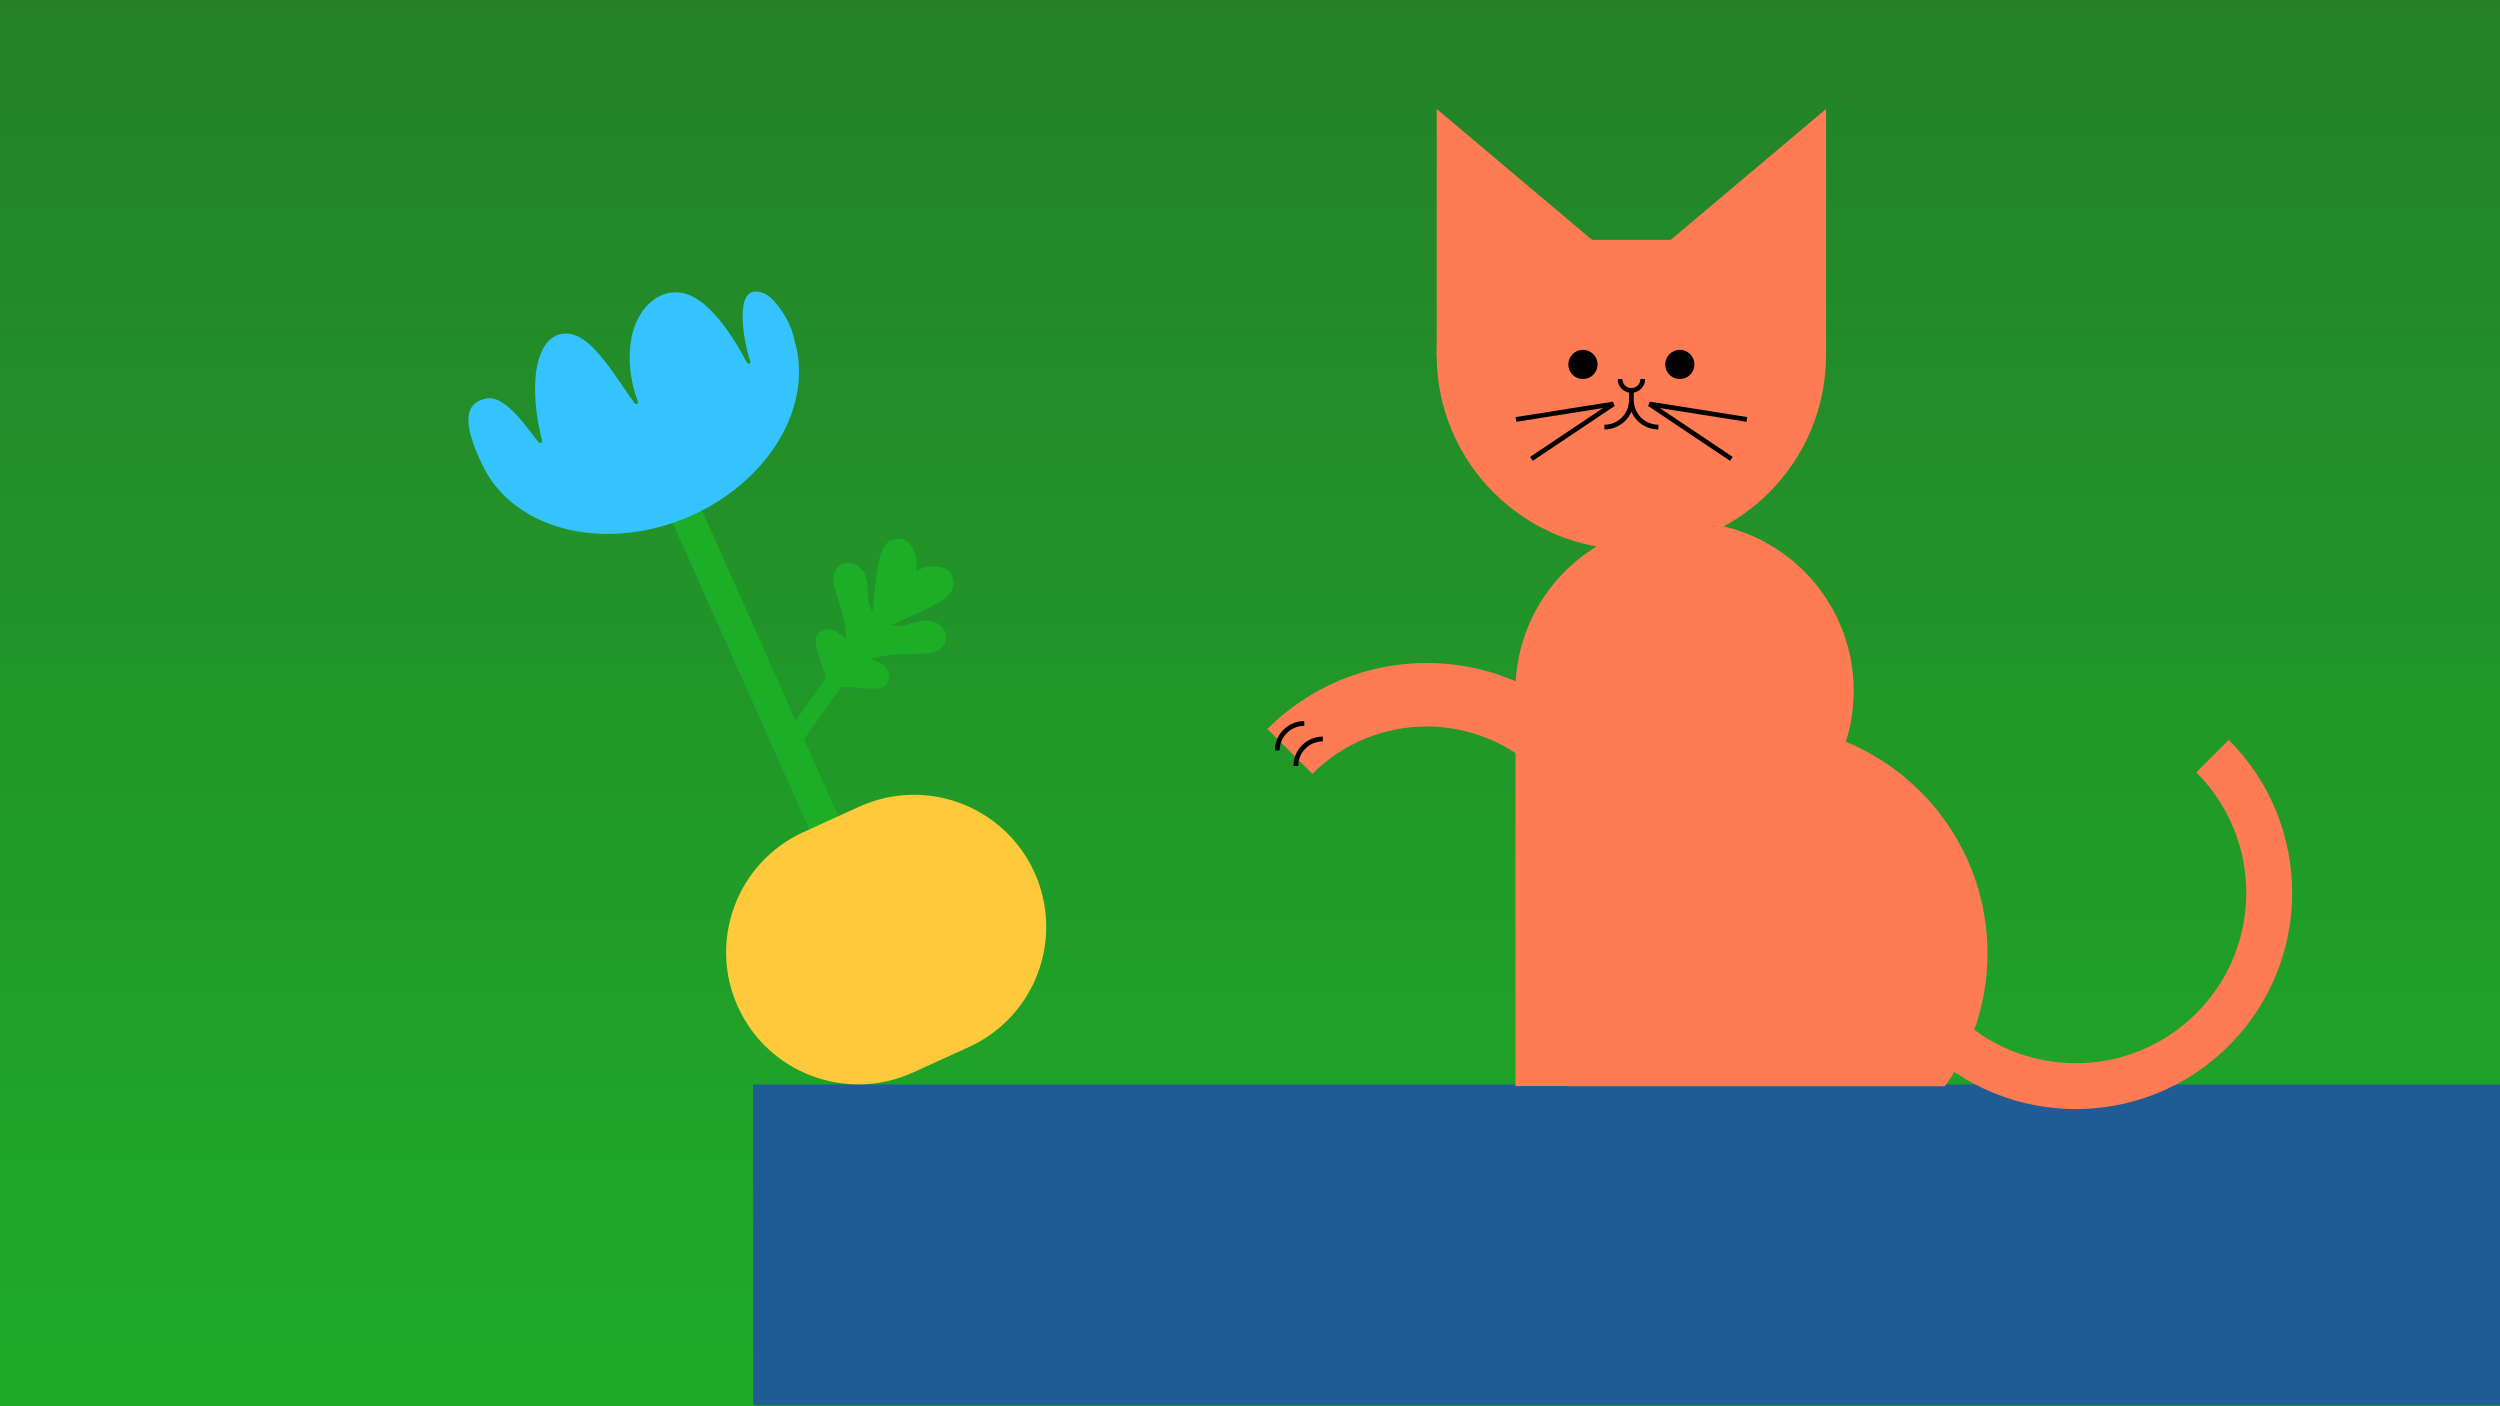 <svg xmlns="http://www.w3.org/2000/svg" width="1280" height="720" xmlns:v="https://vecta.io/nano"><style><![CDATA[.B{clip-path:none}.C{stroke-miterlimit:10}.D{stroke-width:2.439}]]></style><defs><clipPath ><path d="M0 0h708.12v398.41H0z" fill="none" stroke-width="0"/></clipPath><clipPath ><path d="M-12.44-12.08h732.36v418.24H-12.44z" fill="none" stroke-width="0"/></clipPath><linearGradient id="C" x1="10505.52" y1="488.185" x2="10505.52" y2="-267.165" gradientUnits="userSpaceOnUse" spreadMethod="pad"><stop offset="0" stop-color="#1ead28"/><stop offset="1" stop-color="#248029"/></linearGradient></defs><g transform="translate(-9867.174 245.348)"><path d="M9867.174-245.348h1279.999v720H9867.174z" fill="url(#C)" class="B"/><path d="M10211.305 1.721l87.491 196.271" fill="none" stroke="#1dae27" stroke-width="16.261" class="B C"/><path d="M10252.805 474.193h894.369V309.891h-894.369z" fill="#1e5c93" class="B"/><path d="M10334.712 303.738l28.526-13.008c33.998-15.491 49.003-55.601 33.489-89.576-15.507-33.968-55.65-48.96-89.655-33.469l-28.526 13.011c-33.998 15.491-49.003 55.601-33.489 89.576 15.507 33.975 55.65 48.96 89.655 33.467" fill="#ffc93c" class="B"/><path d="M10263.058-91.639c-3.757-4.062-7.606-4.402-8.426-4.46-12.4-.722-5.659 29.527-3.323 35.745.414 1.12-1.14 1.637-1.685.65-4.321-7.949-8.982-15.804-14.839-22.727-5.498-6.48-13.143-13.545-22.246-13.254-11.354.378-19.131 11.017-21.551 21.147-2.728 11.38-1.335 23.986 2.788 34.839.357.961-.961 1.686-1.573.867-5.281-6.913-9.677-14.448-15.1-21.258-4.953-6.227-12.721-15.616-21.759-14.373-10.975 1.515-13.687 15.549-14.121 24.54-.489 10.121 1.037 20.432 3.473 30.214.181.744-.687 1.76-1.41 1.035-4.321-4.356-16.43-24.579-26.955-22.669-13.829 2.531-10.609 17.109-1.279 35.839 3.735 7.224 9.216 13.779 16.485 19.206 31.537 23.611 84.466 17.393 118.217-13.865 22.718-21.041 30.927-48.076 24.254-70.688-1.442-7.732-5.799-15.257-10.93-20.808z" fill="#34c3ff" class="B"/><g fill="#ff7b54"><path d="M10602.775-63.532l82.301-56.654-82.301-69.373zm199.345 0l-82.304-56.654 82.304-69.373z" class="B"/><path d="M10622.159-122.538c-12.183 16.507-19.404 36.91-19.404 59.006 0 54.99 44.636 99.584 99.674 99.584 55.045 0 99.671-44.594 99.671-99.584 0-22.096-7.211-42.48-19.375-59.006z" class="B"/></g><path d="M10685.115-58.755c0 4.12-3.343 7.46-7.467 7.46s-7.464-3.34-7.464-7.46c0-4.111 3.34-7.458 7.464-7.458a7.47 7.47 0 0 1 7.467 7.458m49.596 0c0 4.12-3.343 7.46-7.457 7.46-4.124 0-7.465-3.34-7.465-7.46a7.47 7.47 0 0 1 7.465-7.458 7.47 7.47 0 0 1 7.457 7.458" class="B"/><g fill="none" class="D"><path d="M10688.617-26.677c7.635 0 13.829-6.172 13.829-13.81m13.832 13.81c-7.626 0-13.832-6.172-13.832-13.81v-4.956m-5.818-5.813c0 3.217 2.608 5.813 5.818 5.813 3.22 0 5.828-2.596 5.828-5.813" class="B C" stroke="#000"/><path d="M10651.259-10.406l41.934-28.097-49.87 7.913m110.322 20.184l-41.944-28.097 49.88 7.913" stroke="#000" class="B" stroke-linejoin="bevel"/></g><g fill="#ff7b54"><path d="M10816.26 108.341c0 47.775-38.779 86.511-86.587 86.511-47.817 0-86.584-38.736-86.584-86.511 0-47.766 38.767-86.511 86.584-86.511 47.808 0 86.587 38.745 86.587 86.511" class="B"/><path d="M10643.089 108.341v202.424h218.342z" class="B"/><path d="M10862.966 310.764c13.68-19.178 21.776-42.629 21.776-67.959 0-64.735-52.505-117.194-117.287-117.194-64.792 0-117.297 52.459-117.297 117.194a116.49 116.49 0 0 0 21.776 67.959z" class="B"/></g><g fill="none" class="C"><g stroke="#ff7b54"><path d="M10859.905 281.774c38.685 38.651 101.416 38.651 140.09 0 38.685-38.649 38.685-101.315 0-139.967" stroke-width="23.489" class="B"/><path d="M10667.67 279.32c38.685-38.651 38.685-101.315 0-139.967s-101.404-38.651-140.089 0" stroke-width="32.523" class="B"/></g><path d="M10534.961 125.064c-7.636 0-13.83 6.181-13.83 13.82m23.33-5.871c-7.625 0-13.822 6.179-13.822 13.817" class="B D" stroke="#000"/></g><g fill="#1dae27"><path d="M10336.153 47.114c1.685-7.402-2.381-19.442-12.145-16.018-3.955 1.392-5.601 5.473-6.469 9.237-2.079 8.859-2.643 18.417-3.595 27.569-4.669-6.519.216-17.044-6.742-22.811-3.181-2.632-7.7-3.321-10.836-.12-4.519 4.609-1.788 10.976-.226 16.131 2.203 7.234 4.463 13.959 4.153 21.145-.528-1.647-2.787-2.654-4.36-3.829-3.049-2.276-7.701-2.136-10.063 1.026-3.757 5.059 4.264 17.957 4.283 23.534.02 9.606-7.088 14.506-13.398 21.533l-4.225 3.894c-2.261 2.042 1.429 4.664 3.379 2.023-.453.893-.978 2.642-.489 3.602.47.903 1.299 1.363 1.807.104.584-1.459 2.55-4.026 4.105-6.499 5.028-8.007 5.987-17.882 15.128-20.863 5.3-1.731 21.222 3.273 24.856-1.893 2.278-3.234.959-7.674-2.167-9.866-1.61-1.139-4.81-2.757-6.543-2.748 6.741-2.54 15.365-2.69 22.935-2.868 5.384-.123 12.296.45 15.261-5.269 2.053-3.959 0-8.043-3.531-10.224-7.662-4.806-16.136 3.123-23.8.744 8.399-3.8 17.295-7.301 25.089-12.05 3.288-2.003 6.648-4.845 6.742-9.03.216-10.403-12.69-10.422-19.168-6.434z" class="B"/><path d="M10298.485 97.757l-26.982 37.787" stroke="#1dae27" stroke-width="9.034" class="B C"/></g></g></svg>